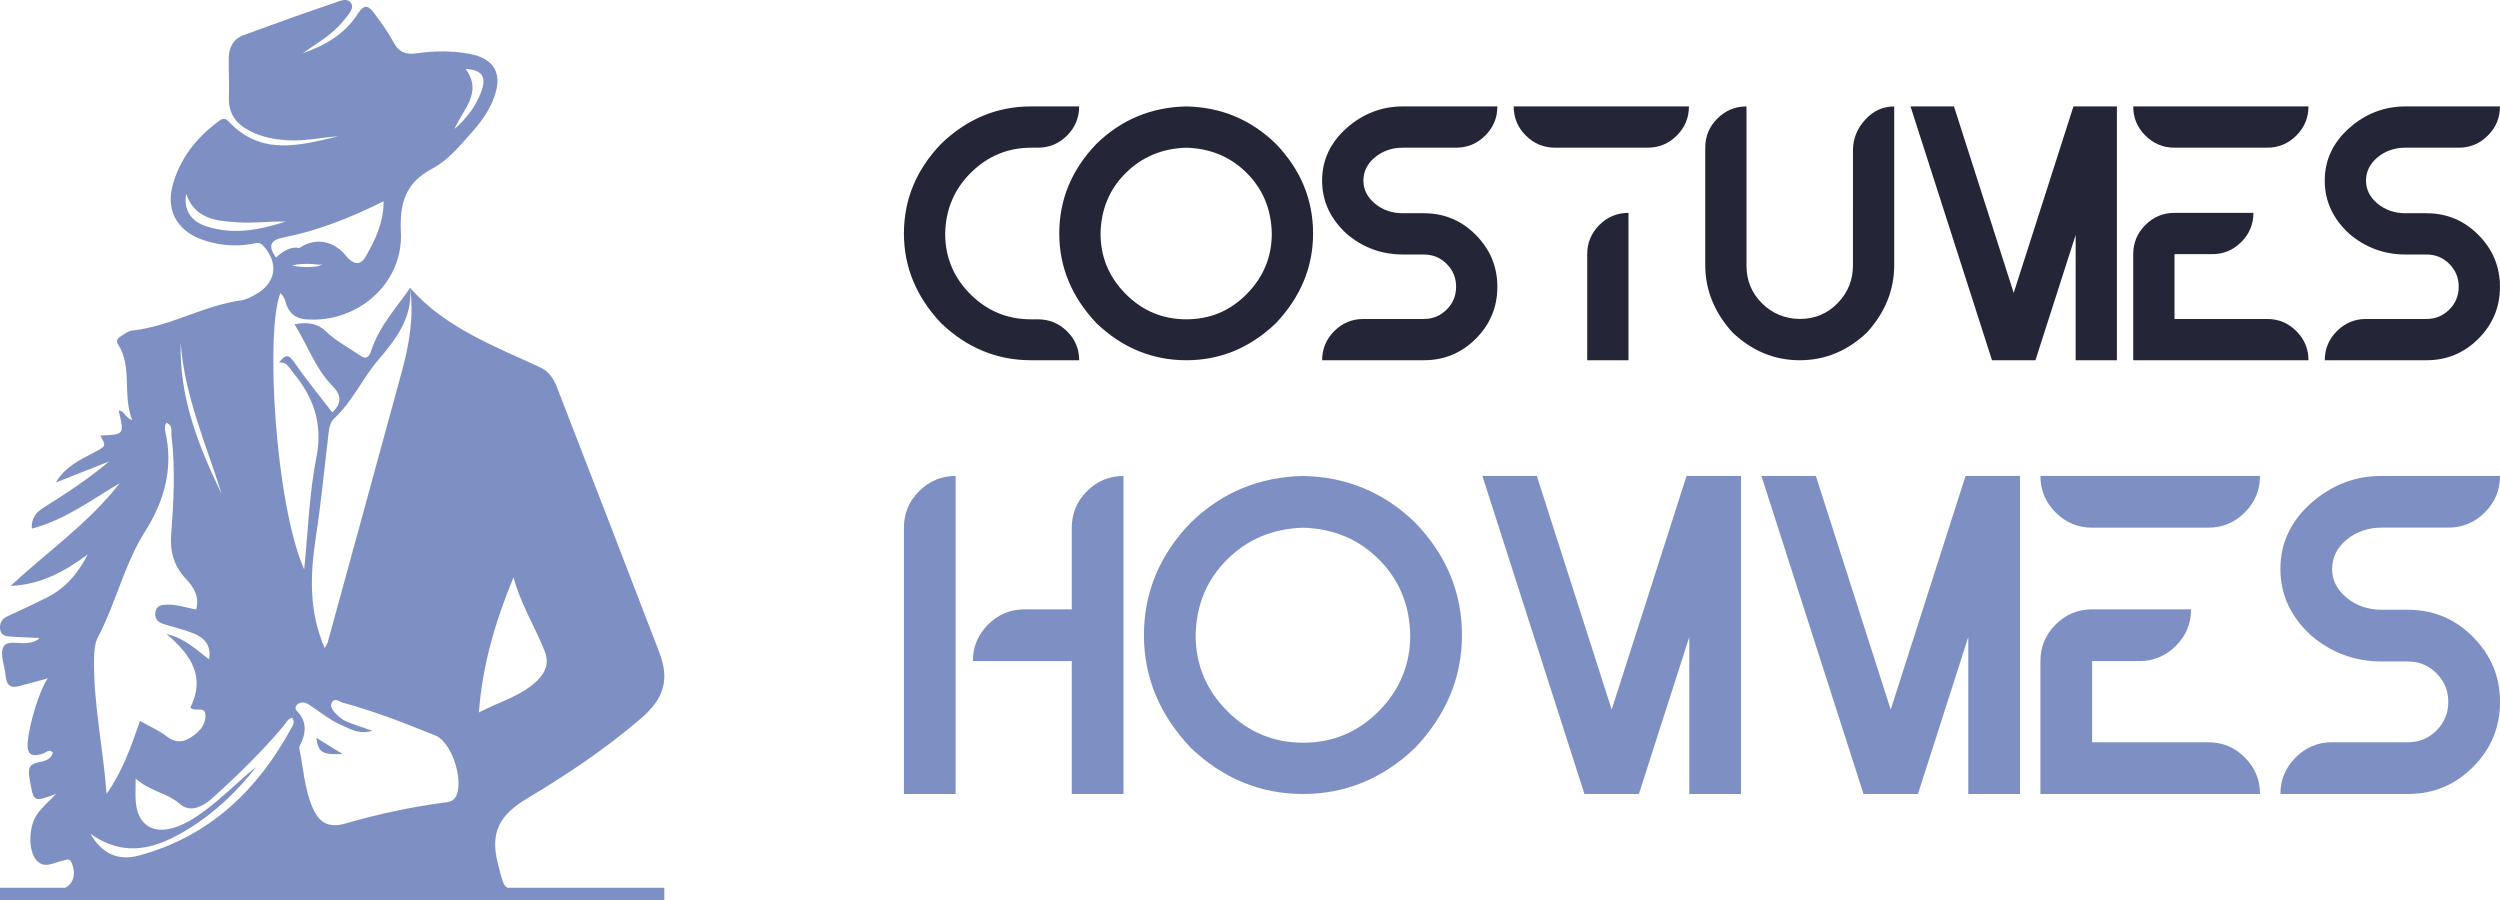 <?xml version="1.0" encoding="utf-8"?>
<!-- Generator: Adobe Illustrator 16.0.0, SVG Export Plug-In . SVG Version: 6.00 Build 0)  -->
<!DOCTYPE svg PUBLIC "-//W3C//DTD SVG 1.1//EN" "http://www.w3.org/Graphics/SVG/1.1/DTD/svg11.dtd">
<svg version="1.1" id="Calque_1" xmlns="http://www.w3.org/2000/svg" xmlns:xlink="http://www.w3.org/1999/xlink" x="0px" y="0px"
	 width="152.71px" height="55px" viewBox="0 0 152.71 55" enable-background="new 0 0 152.71 55" xml:space="preserve">
<g>
	<g>
		<g>
			<path fill="#242638" d="M65.92,22.005h-2.94c-2.081,0-3.908-0.753-5.486-2.256c-1.52-1.607-2.279-3.436-2.279-5.485
				c0-2.079,0.759-3.907,2.279-5.485C59.071,7.26,60.899,6.5,62.979,6.5h2.94c0,0.694-0.247,1.287-0.74,1.781
				s-1.087,0.741-1.781,0.741h-0.398c-1.431,0-2.658,0.506-3.683,1.515c-1.025,1.01-1.552,2.253-1.582,3.727
				c0,1.445,0.512,2.681,1.537,3.705c1.024,1.025,2.259,1.537,3.706,1.537h0.419c0.693,0,1.287,0.244,1.781,0.73
				C65.673,20.722,65.92,21.312,65.92,22.005z"/>
			<path fill="#242638" d="M72.467,22.005c-2.08,0-3.907-0.753-5.485-2.256c-1.519-1.607-2.278-3.436-2.278-5.485
				c0-2.079,0.759-3.907,2.278-5.485c1.519-1.474,3.346-2.234,5.485-2.278c2.124,0.044,3.944,0.804,5.463,2.278
				c1.52,1.578,2.278,3.406,2.278,5.485c0,2.05-0.759,3.878-2.278,5.485C76.353,21.252,74.531,22.005,72.467,22.005z M72.467,19.505
				c1.445,0,2.676-0.516,3.693-1.548c1.017-1.032,1.526-2.264,1.526-3.693c-0.03-1.474-0.54-2.706-1.526-3.693
				c-0.988-0.988-2.219-1.505-3.693-1.549c-1.475,0.044-2.71,0.561-3.705,1.549c-0.996,0.988-1.507,2.219-1.537,3.693
				c0,1.43,0.512,2.661,1.537,3.693C69.787,18.99,71.022,19.505,72.467,19.505z"/>
			<path fill="#242638" d="M86.977,22.005h-6.216c0-0.693,0.248-1.286,0.741-1.781c0.494-0.493,1.088-0.74,1.781-0.74h3.693
				c0.545,0,1.009-0.192,1.393-0.576c0.384-0.383,0.576-0.847,0.576-1.393s-0.192-1.011-0.576-1.394
				c-0.383-0.384-0.848-0.575-1.393-0.575h-1.284c-1.297,0-2.439-0.42-3.428-1.26c-1.002-0.915-1.504-1.998-1.504-3.252
				c0-1.252,0.498-2.321,1.494-3.207C83.25,6.943,84.396,6.5,85.693,6.5h5.772c0,0.694-0.246,1.287-0.739,1.781
				c-0.495,0.494-1.088,0.741-1.781,0.741h-3.252c-0.663,0-1.231,0.195-1.703,0.586c-0.472,0.391-0.707,0.866-0.707,1.426
				c0,0.547,0.235,1.015,0.707,1.405c0.471,0.392,1.04,0.586,1.703,0.586h1.284c1.239,0,2.296,0.442,3.174,1.327
				c0.876,0.885,1.314,1.939,1.314,3.164c0,1.238-0.438,2.296-1.314,3.173C89.273,21.566,88.216,22.005,86.977,22.005z"/>
			<path fill="#242638" d="M100.646,9.021h-5.662c-0.693,0-1.287-0.247-1.781-0.741c-0.494-0.494-0.741-1.087-0.741-1.781h10.705
				c0,0.694-0.247,1.287-0.741,1.781S101.338,9.021,100.646,9.021z M99.474,22.005h-2.521v-6.48c0-0.693,0.246-1.286,0.74-1.781
				c0.494-0.494,1.087-0.741,1.781-0.741V22.005z"/>
			<path fill="#242638" d="M109.936,22.005c-1.548,0-2.919-0.568-4.114-1.703c-1.105-1.224-1.659-2.595-1.659-4.114V9.021
				c0-0.693,0.247-1.286,0.74-1.78c0.495-0.494,1.088-0.741,1.781-0.741v9.732c0,0.899,0.313,1.663,0.94,2.289
				c0.628,0.627,1.396,0.947,2.312,0.962c0.914,0,1.686-0.321,2.311-0.962c0.627-0.642,0.94-1.412,0.94-2.312V9.176
				c0-0.692,0.246-1.313,0.741-1.857c0.493-0.545,1.086-0.818,1.779-0.818v9.688c0,1.519-0.551,2.89-1.659,4.114
				C112.855,21.437,111.484,22.005,109.936,22.005z"/>
			<path fill="#242638" d="M129.31,22.005h-2.521v-7.653l-2.456,7.653h-2.654L116.702,6.5h2.655l3.648,11.391L126.655,6.5h2.654
				V22.005z"/>
			<path fill="#242638" d="M138.49,9.021h-5.662c-0.694,0-1.288-0.247-1.783-0.741c-0.493-0.494-0.739-1.087-0.739-1.781h10.705
				c0,0.694-0.248,1.287-0.741,1.781S139.182,9.021,138.49,9.021z M141.011,22.005h-10.705v-6.48c0-0.693,0.246-1.286,0.739-1.781
				c0.495-0.494,1.089-0.741,1.783-0.741h4.819c0,0.693-0.246,1.288-0.741,1.781c-0.493,0.494-1.086,0.741-1.779,0.741h-2.299v3.959
				h5.662c0.691,0,1.286,0.247,1.779,0.74C140.763,20.719,141.011,21.312,141.011,22.005z"/>
			<path fill="#242638" d="M148.222,22.005h-6.216c0-0.693,0.247-1.286,0.742-1.781c0.493-0.493,1.086-0.74,1.779-0.74h3.694
				c0.545,0,1.01-0.192,1.393-0.576c0.381-0.383,0.575-0.847,0.575-1.393s-0.194-1.011-0.575-1.394
				c-0.383-0.384-0.848-0.575-1.393-0.575h-1.283c-1.297,0-2.441-0.42-3.43-1.26c-1.002-0.915-1.503-1.998-1.503-3.252
				c0-1.252,0.497-2.321,1.491-3.207c0.996-0.884,2.145-1.327,3.441-1.327h5.771c0,0.694-0.245,1.287-0.741,1.781
				c-0.492,0.494-1.086,0.741-1.779,0.741h-3.251c-0.663,0-1.23,0.195-1.704,0.586c-0.471,0.391-0.707,0.866-0.707,1.426
				c0,0.547,0.236,1.015,0.707,1.405c0.474,0.392,1.041,0.586,1.704,0.586h1.283c1.238,0,2.295,0.442,3.172,1.327
				c0.879,0.885,1.316,1.939,1.316,3.164c0,1.238-0.438,2.296-1.316,3.173C150.517,21.566,149.46,22.005,148.222,22.005z"/>
		</g>
		<g>
			<path fill="#7E8FC4" d="M58.375,48.5h-3.16V32.232c0-0.869,0.31-1.612,0.928-2.231c0.62-0.619,1.363-0.928,2.231-0.928V48.5z
				 M68.628,48.5h-3.159v-8.12h-6.042c0-0.868,0.309-1.612,0.929-2.231c0.619-0.618,1.362-0.928,2.231-0.928h2.882v-4.988
				c0-0.869,0.31-1.612,0.929-2.231c0.618-0.619,1.362-0.928,2.23-0.928V48.5z"/>
			<path fill="#7E8FC4" d="M79.603,48.5c-2.604,0-4.896-0.941-6.873-2.826c-1.903-2.014-2.854-4.306-2.854-6.874
				c0-2.604,0.951-4.896,2.854-6.873c1.902-1.848,4.194-2.799,6.873-2.854c2.661,0.055,4.942,1.006,6.845,2.854
				c1.903,1.977,2.855,4.268,2.855,6.873c0,2.568-0.952,4.86-2.855,6.874C84.471,47.559,82.189,48.5,79.603,48.5z M79.603,45.368
				c1.811,0,3.354-0.645,4.629-1.938c1.274-1.293,1.912-2.836,1.912-4.629c-0.037-1.847-0.674-3.39-1.912-4.627
				s-2.781-1.885-4.629-1.94c-1.848,0.055-3.395,0.702-4.642,1.94s-1.89,2.78-1.926,4.627c0,1.793,0.642,3.336,1.926,4.629
				C76.245,44.723,77.792,45.368,79.603,45.368z"/>
			<path fill="#7E8FC4" d="M106.347,48.5h-3.159v-9.588L100.11,48.5h-3.325L90.55,29.073h3.325l4.573,14.272l4.573-14.272h3.326
				V48.5z"/>
			<path fill="#7E8FC4" d="M123.389,48.5h-3.158v-9.588l-3.075,9.588h-3.325l-6.235-19.427h3.325l4.571,14.272l4.572-14.272h3.325
				V48.5z"/>
			<path fill="#7E8FC4" d="M134.89,32.232h-7.096c-0.867,0-1.611-0.309-2.229-0.929c-0.619-0.619-0.928-1.362-0.928-2.23h13.413
				c0,0.868-0.31,1.612-0.931,2.23C136.503,31.923,135.76,32.232,134.89,32.232z M138.051,48.5h-13.413v-8.12
				c0-0.868,0.309-1.612,0.928-2.231c0.617-0.618,1.361-0.928,2.229-0.928h6.043c0,0.869-0.308,1.612-0.927,2.231
				c-0.619,0.62-1.363,0.928-2.231,0.928h-2.885v4.96h7.096c0.87,0,1.613,0.31,2.23,0.929
				C137.741,46.889,138.051,47.633,138.051,48.5z"/>
			<path fill="#7E8FC4" d="M147.083,48.5h-7.788c0-0.867,0.312-1.611,0.931-2.231c0.617-0.619,1.361-0.929,2.229-0.929h4.629
				c0.686,0,1.267-0.239,1.746-0.72c0.481-0.481,0.721-1.063,0.721-1.747c0-0.683-0.239-1.265-0.721-1.746
				c-0.479-0.48-1.061-0.721-1.746-0.721h-1.607c-1.625,0-3.057-0.527-4.296-1.58c-1.254-1.145-1.885-2.503-1.885-4.074
				s0.627-2.91,1.871-4.018c1.249-1.109,2.685-1.663,4.31-1.663h7.234c0,0.868-0.31,1.612-0.929,2.23
				c-0.617,0.62-1.362,0.929-2.231,0.929h-4.074c-0.83,0-1.541,0.245-2.133,0.734c-0.593,0.49-0.889,1.087-0.889,1.788
				c0,0.684,0.296,1.271,0.889,1.76c0.592,0.49,1.303,0.734,2.133,0.734h1.607c1.553,0,2.879,0.554,3.979,1.663
				c1.099,1.108,1.648,2.429,1.648,3.962c0,1.552-0.55,2.878-1.648,3.978C149.962,47.951,148.636,48.5,147.083,48.5z"/>
		</g>
	</g>
	<g>
		<g>
			<polygon fill-rule="evenodd" clip-rule="evenodd" fill="#7E8FC4" points="25.053,17.585 25.052,17.588 25.053,17.589 			"/>
			<polygon fill-rule="evenodd" clip-rule="evenodd" fill="#7E8FC4" points="25.051,17.587 25.051,17.588 25.052,17.588 			"/>
			<path fill-rule="evenodd" clip-rule="evenodd" fill="#7E8FC4" d="M40.257,39.808c-2.06-5.373-4.14-10.738-6.216-16.104
				c-0.202-0.522-0.47-0.996-1.019-1.252c-2.839-1.322-5.814-2.421-7.969-4.863c0.001,0.009,0.001,0.018,0.001,0.026
				c0.238,1.731-0.054,3.413-0.507,5.074c-1.501,5.509-3.012,11.015-4.522,16.522c-0.031,0.114-0.107,0.216-0.191,0.379
				c-0.976-2.25-0.891-4.491-0.541-6.776c0.309-2.021,0.505-4.061,0.747-6.093c0.05-0.422,0.065-0.876,0.392-1.179
				c1.105-1.025,1.704-2.424,2.671-3.554c1.075-1.255,2.093-2.565,1.951-4.374c-0.001-0.009-0.002-0.018-0.003-0.027
				c-0.863,1.243-1.909,2.37-2.385,3.857c-0.086,0.269-0.252,0.564-0.646,0.288c-0.692-0.485-1.472-0.874-2.07-1.452
				c-0.571-0.553-1.143-0.613-1.96-0.476c0.803,1.292,1.268,2.698,2.308,3.76c0.523,0.534,0.629,1.03-0.001,1.629
				c-0.791-1.032-1.613-2.034-2.349-3.096c-0.333-0.479-0.531-0.441-0.9,0.048c0.474-0.042,0.601,0.31,0.813,0.563
				c1.27,1.516,1.878,3.132,1.468,5.211c-0.44,2.224-0.509,4.521-0.748,6.868c-1.78-4.033-2.38-14.579-1.456-16.877
				c0.283,0.214,0.295,0.558,0.426,0.837c0.229,0.491,0.603,0.72,1.147,0.761c3.158,0.239,5.943-2.204,5.79-5.332
				c-0.086-1.765,0.277-3.016,1.922-3.881c0.969-0.51,1.698-1.41,2.435-2.239c0.565-0.636,1.055-1.326,1.346-2.135
				c0.52-1.441-0.012-2.352-1.505-2.63c-1.07-0.199-2.142-0.19-3.211-0.037c-0.648,0.094-1.104-0.036-1.437-0.669
				c-0.331-0.63-0.765-1.209-1.188-1.787c-0.321-0.438-0.596-0.583-0.99,0.038c-0.789,1.244-2.011,1.951-3.379,2.418
				c0.89-0.624,1.853-1.15,2.531-2.031c0.232-0.302,0.63-0.664,0.451-1c-0.22-0.413-0.732-0.151-1.07-0.036
				c-1.847,0.626-3.681,1.288-5.512,1.958c-0.621,0.227-0.895,0.744-0.908,1.378c-0.017,0.813,0.041,1.629,0.009,2.441
				c-0.037,0.977,0.447,1.597,1.256,2.024c0.732,0.386,1.521,0.533,2.346,0.582c1.045,0.062,2.057-0.179,3.072-0.245
				c-2.335,0.562-4.699,1.219-6.684-0.897c-0.274-0.293-0.442-0.149-0.651,0.006c-1.347,1.001-2.342,2.268-2.78,3.903
				c-0.399,1.495,0.262,2.723,1.727,3.271c0.991,0.371,2.022,0.473,3.076,0.299c0.243-0.041,0.494-0.159,0.724,0.092
				c0.996,1.082,0.796,2.321-0.509,3.019c-0.256,0.137-0.53,0.286-0.81,0.325c-2.303,0.316-4.339,1.591-6.66,1.847
				c-0.241,0.026-0.477,0.2-0.692,0.339c-0.157,0.102-0.345,0.26-0.204,0.476c0.919,1.404,0.265,3.039,0.879,4.664
				c-0.467-0.183-0.485-0.602-0.824-0.59c0.35,1.472,0.35,1.472-1.126,1.523c0.372,0.659,0.364,0.644-0.365,1.028
				c-0.885,0.465-1.802,0.898-2.346,1.844c1.085-0.428,2.169-0.857,3.254-1.286c-1.261,1.06-2.608,1.944-3.974,2.801
				c-0.465,0.292-0.783,0.627-0.751,1.303c2.033-0.531,3.64-1.758,5.373-2.776c-1.903,2.452-4.438,4.195-6.662,6.274
				c1.831-0.074,3.302-0.882,4.708-1.922c-0.587,1.154-1.378,2.084-2.541,2.657c-0.788,0.388-1.581,0.764-2.378,1.13
				c-0.351,0.162-0.476,0.427-0.433,0.786c0.047,0.39,0.363,0.426,0.655,0.446c0.579,0.042,1.159,0.057,1.75,0.083
				c-0.182,0.213-0.425,0.252-0.672,0.297c-0.529,0.097-1.313-0.194-1.534,0.251c-0.218,0.439,0.066,1.126,0.131,1.704
				c0.007,0.065,0.023,0.129,0.031,0.193c0.054,0.456,0.314,0.62,0.746,0.509c0.585-0.15,1.167-0.313,1.802-0.486
				c-0.549,0.786-1.154,2.926-1.227,3.909c-0.061,0.819,0.304,0.883,0.936,0.688c0.188-0.059,0.358-0.313,0.605-0.075
				c-0.107,0.423-0.466,0.522-0.808,0.587c-0.578,0.109-0.738,0.316-0.624,0.973c0.26,1.49,0.195,1.502,1.621,0.978
				c-0.414,0.437-0.823,0.792-1.138,1.217c-0.519,0.701-0.58,2.174-0.094,2.787c0.508,0.641,1.125,0.157,1.7,0.058
				c0.166-0.027,0.348-0.167,0.476,0.118C4.79,53.625,4.297,54.4,3.247,54.4l28.579-0.005c-1.116-0.031-1.05-0.24-1.413-1.645
				c-0.496-1.917,0.12-2.983,1.788-3.979c2.425-1.447,4.79-3.03,6.945-4.88C40.599,42.643,40.904,41.493,40.257,39.808z
				 M19.697,16.147c0,0-0.162,0.101-0.331,0.125c-0.169,0.025-0.395,0.042-0.621,0.042c-0.225,0-0.451-0.017-0.62-0.042
				c-0.169-0.023-0.282-0.056-0.282-0.056s0.112-0.033,0.282-0.057c0.169-0.024,0.395-0.041,0.62-0.042
				c0.226,0,0.452,0.017,0.621,0.042C19.535,16.184,19.697,16.147,19.697,16.147z M28.439,4.207c1.016,0.07,1.313,0.474,0.936,1.449
				c-0.338,0.877-0.904,1.614-1.613,2.221C28.271,6.681,29.512,5.66,28.439,4.207z M12.631,13.834c-0.935-0.3-1.425-0.954-1.263-2
				c0.544,1.583,1.903,1.666,3.189,1.748c0.958,0.063,1.929-0.069,2.898-0.051C15.876,14.044,14.274,14.36,12.631,13.834z
				 M20.971,15.435c-1.369-1.335-2.688-0.277-2.688-0.277c-0.637-0.182-1.328,0.48-1.422,0.574l-0.013,0
				c-0.479-0.722-0.371-1.061,0.516-1.237c2.102-0.417,4.086-1.212,6.067-2.202c0.008,1.315-0.514,2.355-1.088,3.37
				c-0.358,0.636-0.799,0.433-1.17,0.008L20.971,15.435z M17.041,15.729 M11.038,20.927c0.23,3.255,1.553,6.211,2.509,9.263
				C12.123,27.257,10.938,24.258,11.038,20.927z M5.748,40.168c0.008-0.416,0.042-0.88,0.229-1.235
				c1.106-2.103,1.617-4.469,2.896-6.49c1.197-1.892,1.735-3.911,1.211-6.142c-0.021-0.093-0.015-0.196-0.003-0.292
				c0.007-0.061,0.051-0.116,0.082-0.182c0.419,0.157,0.278,0.531,0.314,0.826c0.248,2.016,0.123,4.033-0.025,6.046
				c-0.076,1.043,0.203,1.921,0.917,2.676c0.488,0.515,0.825,1.086,0.61,1.859c-0.612-0.118-1.194-0.324-1.814-0.298
				c-0.315,0.013-0.6,0.068-0.668,0.43c-0.071,0.378,0.112,0.63,0.469,0.744c0.617,0.197,1.256,0.337,1.854,0.579
				c0.64,0.258,1.096,0.7,0.955,1.585c-0.801-0.588-1.478-1.291-2.607-1.545c1.511,1.267,2.401,2.626,1.458,4.492
				c0.271,0.291,0.844-0.092,0.914,0.373c0.068,0.453-0.17,0.89-0.542,1.197c-0.546,0.45-1.092,0.734-1.792,0.203
				c-0.485-0.369-1.061-0.62-1.657-0.958c-0.537,1.564-1.071,3.091-2.04,4.46C6.309,45.705,5.689,42.966,5.748,40.168z
				 M17.837,44.402c-2.079,3.847-5.026,6.686-9.338,7.854c-1.313,0.355-2.28-0.125-2.978-1.327c2.176,1.532,4.102,0.86,5.98-0.291
				c1.633-1.002,2.992-2.307,4.169-3.808c-1.084,0.862-2.043,1.864-3.158,2.688c-0.579,0.429-1.182,0.82-1.868,1.036
				c-1.343,0.423-2.252-0.208-2.354-1.614c-0.028-0.385-0.004-0.772-0.004-1.378c0.915,0.799,1.932,0.865,2.698,1.542
				c0.646,0.57,1.418,0.162,2.014-0.374c1.522-1.375,2.989-2.806,4.316-4.375c0.159-0.188,0.254-0.458,0.544-0.512
				C17.992,44.039,17.927,44.237,17.837,44.402z M27.796,48.738c-0.165,0.24-0.437,0.258-0.693,0.291
				c-2.032,0.269-4.033,0.709-5.995,1.271c-1.016,0.291-1.624-0.001-2.06-1.069c-0.446-1.094-0.525-2.338-0.764-3.517
				c-0.006-0.032-0.013-0.071,0-0.097c0.411-0.784,0.524-1.531-0.187-2.232c-0.095-0.094-0.032-0.319,0.139-0.411
				c0.228-0.121,0.448-0.058,0.644,0.071c0.678,0.445,1.306,0.97,2.062,1.288c0.515,0.217,1.01,0.545,1.804,0.303
				c-0.642-0.225-1.129-0.372-1.594-0.571c-0.231-0.099-0.445-0.271-0.621-0.454c-0.176-0.183-0.394-0.44-0.266-0.688
				c0.17-0.333,0.451-0.063,0.678-0.001c1.94,0.531,3.813,1.254,5.671,2.015C27.641,45.356,28.397,47.859,27.796,48.738z
				 M32.826,41.563c-0.993,0.97-2.305,1.287-3.574,1.957c0.215-2.931,1.026-5.61,2.116-8.26c0.418,1.595,1.279,2.974,1.884,4.462
				C33.537,40.423,33.399,41.001,32.826,41.563z"/>
			<path fill-rule="evenodd" clip-rule="evenodd" fill="#7E8FC4" d="M20.93,46.06c-0.588-0.363-1.039-0.641-1.613-0.994
				C19.449,45.973,19.678,46.113,20.93,46.06z"/>
		</g>
		<rect x="0.001" y="54.229" fill-rule="evenodd" clip-rule="evenodd" fill="#7E8FC4" width="40.578" height="0.771"/>
	</g>
</g>
</svg>
